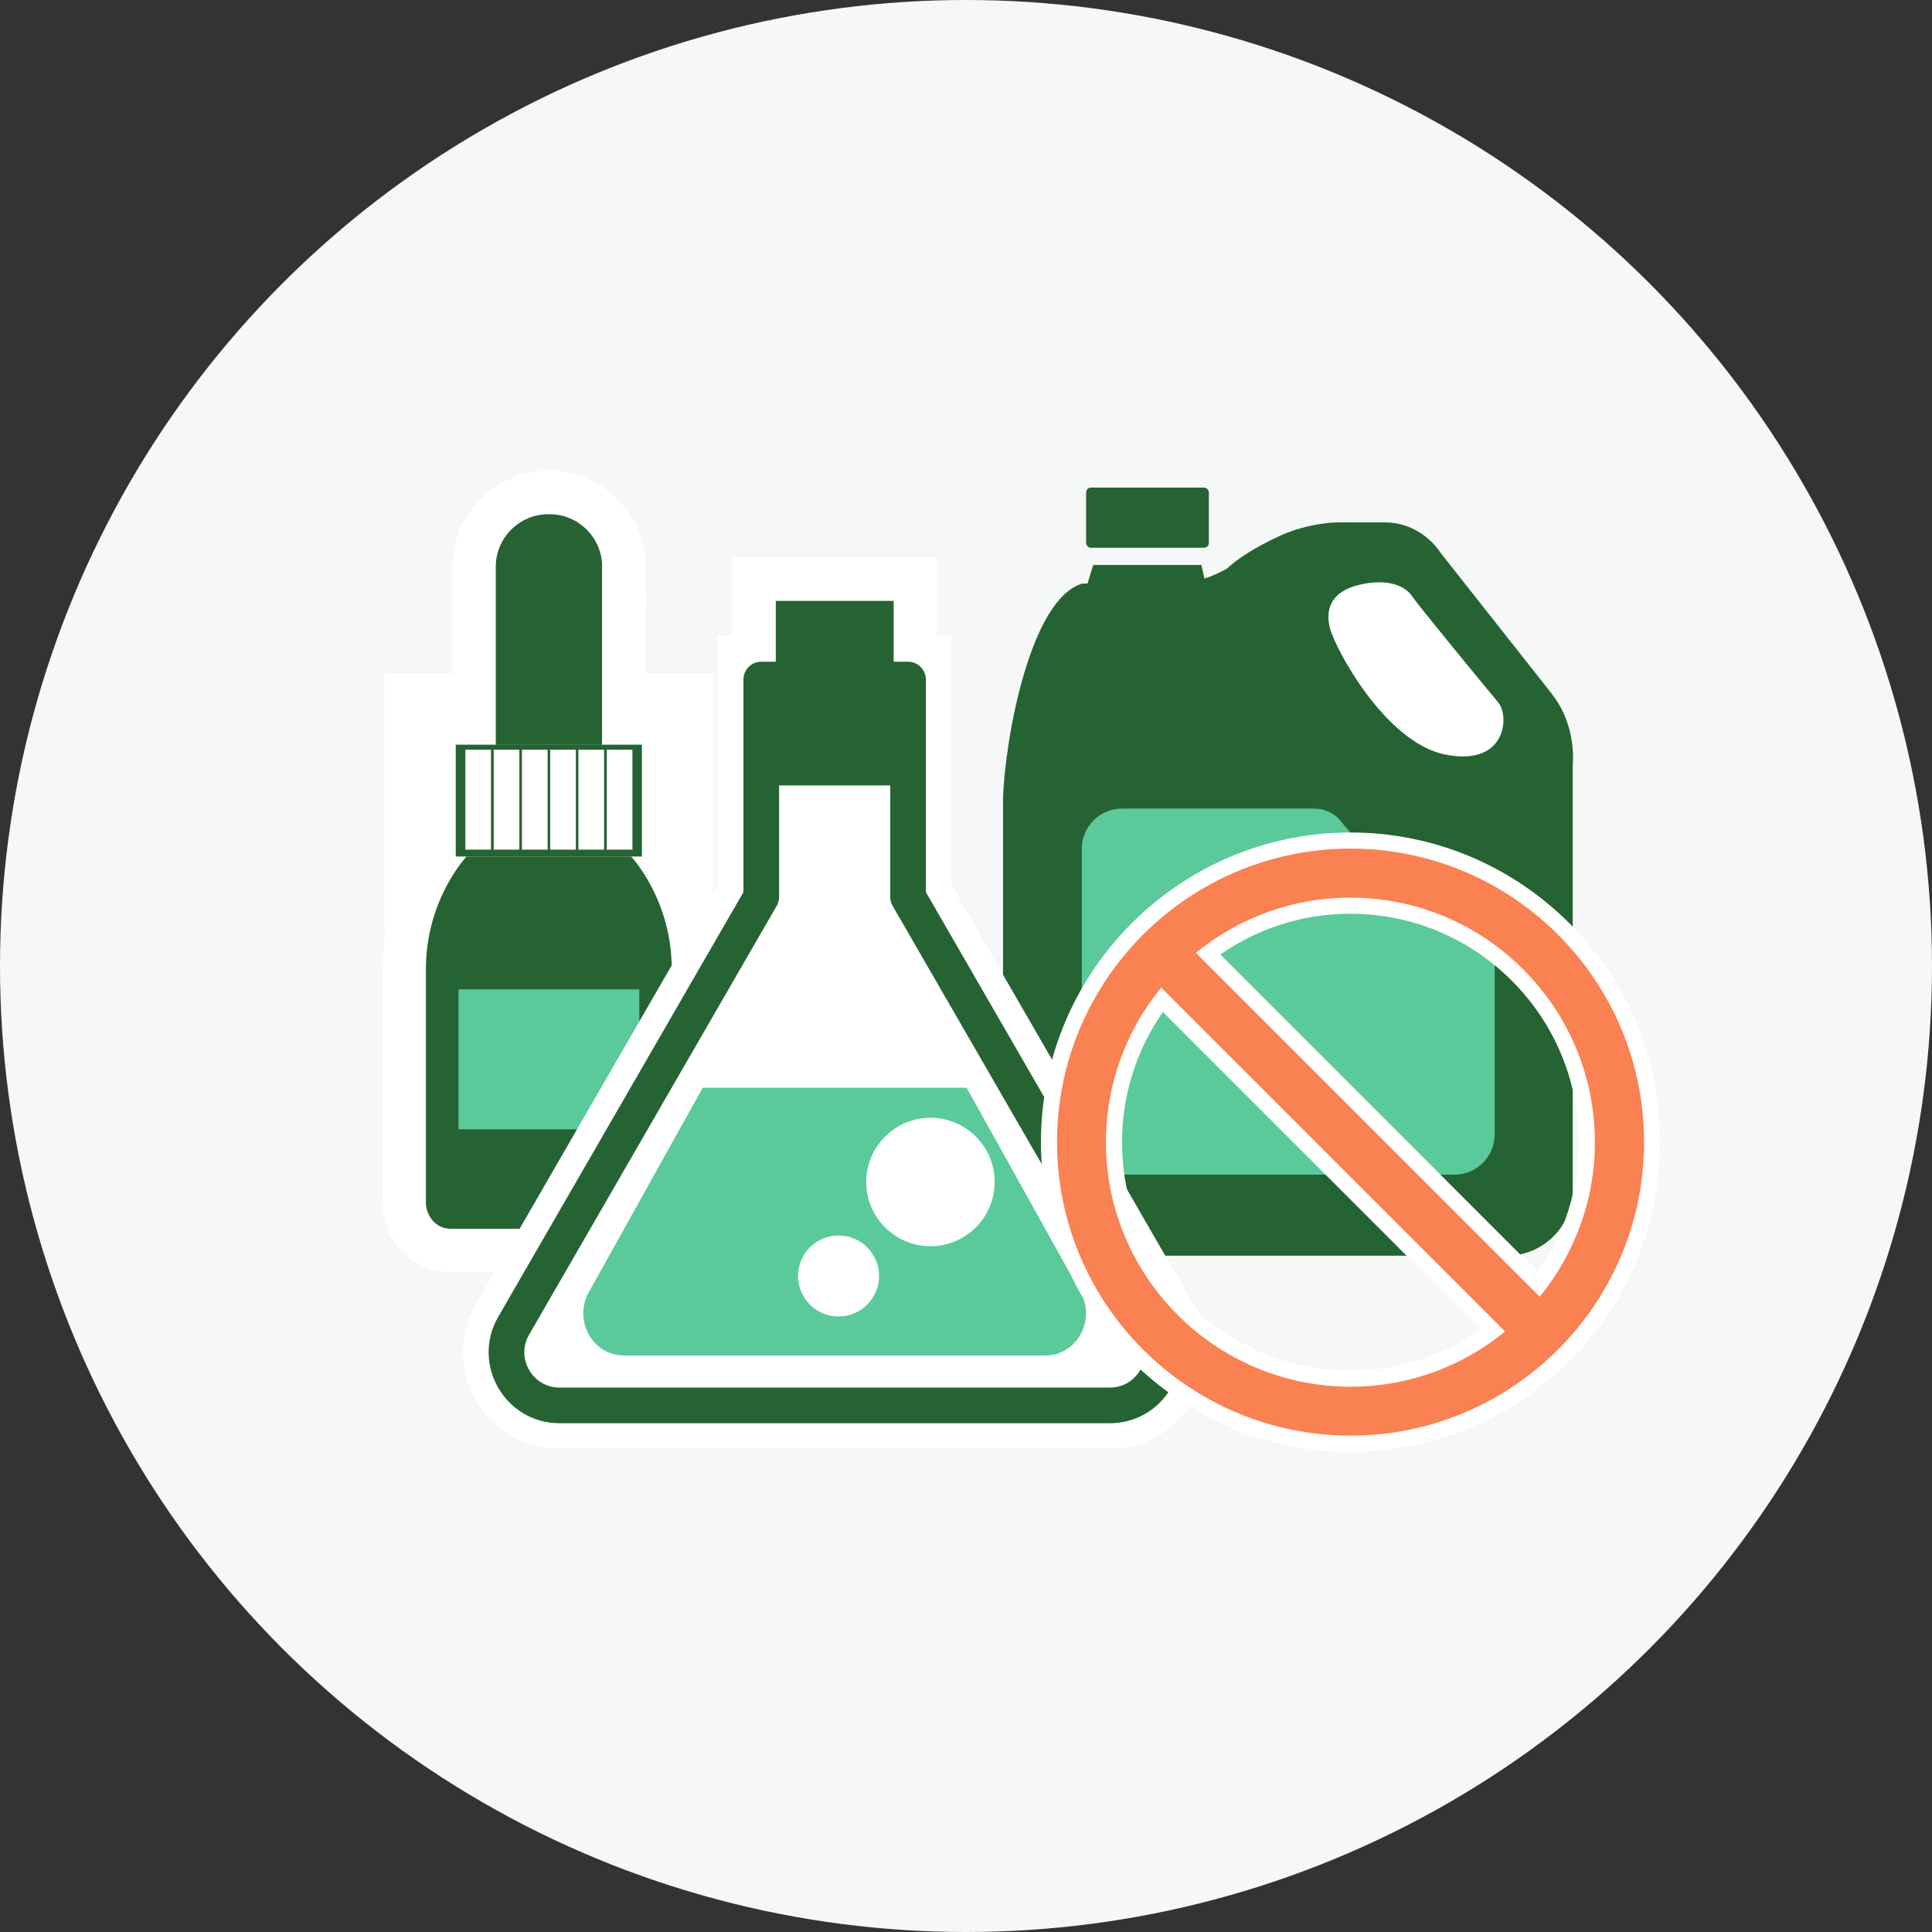 <?xml version="1.0" encoding="UTF-8"?>
<svg id="_レイヤー_2" data-name="レイヤー 2" xmlns="http://www.w3.org/2000/svg" viewBox="0 0 156 156">
  <rect x="0" y="0" width="156" height="156" fill="#333333" stroke="none"/>
  <defs>
    <style>
      .cls-1 {
        stroke-linecap: square;
        stroke-width: 2.07px;
      }

      .cls-1, .cls-2, .cls-3, .cls-4, .cls-5, .cls-6 {
        stroke: #fff;
      }

      .cls-1, .cls-4 {
        fill: none;
      }

      .cls-1, .cls-5, .cls-6 {
        stroke-miterlimit: 10;
      }

      .cls-2 {
        stroke-width: 1.44px;
      }

      .cls-2, .cls-3, .cls-7, .cls-8, .cls-5, .cls-6 {
        fill: #fff;
      }

      .cls-2, .cls-3, .cls-4, .cls-8 {
        stroke-linecap: round;
        stroke-linejoin: round;
      }

      .cls-9 {
        fill: #f98152;
      }

      .cls-3 {
        stroke-width: 2.29px;
      }

      .cls-10 {
        fill: #5bca9b;
      }

      .cls-4 {
        stroke-width: 2.6px;
      }

      .cls-8 {
        stroke: #266333;
        stroke-width: 2.88px;
      }

      .cls-11 {
        fill: #f6f7f7;
      }

      .cls-5 {
        stroke-width: 11.51px;
      }

      .cls-6 {
        stroke-width: 7px;
      }

      .cls-12 {
        fill: #266333;
      }
    </style>
  </defs>
  <g id="_メイン" data-name="メイン">
    <circle class="cls-11" cx="78" cy="78" r="78"/>
    <g>
      <g>
        <path class="cls-12" d="M125.31,56.03c-2.05-2.58-9.04-11.46-9.04-11.46,0,0-1.46-2.39-4.48-2.39h-3.88s-2.24.04-4.48,1.05c-2.24,1.01-3.66,2.02-4.37,2.69-.55.3-1.09.57-1.81.79l-.24-1.09h-8.74l-.46,1.5h-.41c-4.17,1.19-6.22,12.33-6.41,17.26v31.7c0,2.93,2.38,5.31,5.31,5.31h35.38c2.93,0,5.31-2.38,5.31-5.31v-34.32s.37-3.14-1.68-5.71Z"/>
        <path class="cls-7" d="M120.98,56.72c-.9-1.07-6.42-7.77-6.96-8.58s-1.92-1.46-4.22-.93c-2.3.53-2.83,1.96-2.4,3.56s4.45,9.23,9.36,10.17c4.91.94,5.12-3.15,4.22-4.21Z"/>
        <rect class="cls-12" x="87.7" y="39.37" width="9.91" height="4.86" rx=".39" ry=".39"/>
        <path class="cls-10" d="M111.33,69.29c-1.22-.91-2.24-1.93-3.05-2.96-.52-.67-1.34-1.04-2.19-1.04h-15.49c-1.8,0-3.25,1.46-3.25,3.25v23.06c0,1.8,1.46,3.25,3.25,3.25h26.84c1.8,0,3.25-1.46,3.25-3.25v-16.68c0-1.47-1.16-2.64-2.62-2.77-2.01-.17-4.46-1.16-6.73-2.87Z"/>
      </g>
      <g>
        <g>
          <g>
            <path class="cls-6" d="M48.61,45.76v14.38h-8.58v-14.38c0-2.33,1.91-4.24,4.24-4.24h.11c2.33,0,4.24,1.91,4.24,4.24Z"/>
            <rect class="cls-5" x="36.8" y="60.13" width="15.03" height="9.03"/>
            <path class="cls-6" d="M54.24,78.24v18.88c0,.86-.63,2.1-2.03,2.1h-15.79c-1.4,0-2.03-1.25-2.03-2.1v-18.88c0-5.62,3.28-9.08,3.28-9.08h13.29s3.28,3.46,3.28,9.08Z"/>
            <rect class="cls-5" x="37.02" y="79.89" width="14.6" height="11.3"/>
          </g>
          <g>
            <line class="cls-5" x1="38.61" y1="61.57" x2="38.61" y2="67.57"/>
            <line class="cls-5" x1="40.9" y1="61.57" x2="40.9" y2="67.57"/>
            <line class="cls-5" x1="43.18" y1="61.57" x2="43.18" y2="67.57"/>
            <line class="cls-5" x1="45.46" y1="61.57" x2="45.46" y2="67.57"/>
            <line class="cls-5" x1="47.74" y1="61.57" x2="47.74" y2="67.57"/>
            <line class="cls-5" x1="50.03" y1="61.57" x2="50.03" y2="67.57"/>
          </g>
        </g>
        <g>
          <g>
            <path class="cls-12" d="M48.61,45.76v14.38h-8.58v-14.38c0-2.33,1.91-4.24,4.24-4.24h.11c2.33,0,4.24,1.91,4.24,4.24Z"/>
            <rect class="cls-12" x="36.8" y="60.13" width="15.03" height="9.03"/>
            <path class="cls-12" d="M54.24,78.24v18.88c0,.86-.63,2.1-2.03,2.1h-15.79c-1.4,0-2.03-1.25-2.03-2.1v-18.88c0-5.62,3.28-9.08,3.28-9.08h13.29s3.28,3.46,3.28,9.08Z"/>
            <rect class="cls-10" x="37.02" y="79.89" width="14.6" height="11.3"/>
          </g>
          <g>
            <line class="cls-1" x1="38.61" y1="61.57" x2="38.61" y2="67.57"/>
            <line class="cls-1" x1="40.9" y1="61.57" x2="40.9" y2="67.57"/>
            <line class="cls-1" x1="43.18" y1="61.57" x2="43.18" y2="67.57"/>
            <line class="cls-1" x1="45.46" y1="61.57" x2="45.46" y2="67.57"/>
            <line class="cls-1" x1="47.74" y1="61.57" x2="47.74" y2="67.57"/>
            <line class="cls-1" x1="50.03" y1="61.57" x2="50.03" y2="67.57"/>
          </g>
        </g>
      </g>
      <g>
        <g>
          <g>
            <path class="cls-6" d="M89.62,113.48h-44.44c-3.29,0-5.35-3.57-3.71-6.42l20-34.64v-17.55h11.85v17.55l20,34.64c1.65,2.85-.41,6.42-3.71,6.42Z"/>
            <path class="cls-5" d="M84.42,109.45h-34.04c-2.52,0-4.1-2.83-2.84-5.1l9.2-16.52h21.31l9.2,16.52c1.26,2.27-.32,5.1-2.84,5.1Z"/>
            <circle class="cls-5" cx="75.13" cy="95.44" r="4.04"/>
            <circle class="cls-5" cx="67.71" cy="103.03" r="2.55"/>
          </g>
          <rect class="cls-6" x="62.64" y="48.52" width="9.52" height="14.9"/>
        </g>
        <g>
          <g>
            <path class="cls-8" d="M89.62,113.48h-44.44c-3.29,0-5.35-3.57-3.71-6.42l20-34.64v-17.55h11.85v17.55l20,34.64c1.65,2.85-.41,6.42-3.71,6.42Z"/>
            <path class="cls-10" d="M84.42,109.45h-34.04c-2.52,0-4.1-2.83-2.84-5.1l9.2-16.52h21.31l9.2,16.52c1.26,2.27-.32,5.1-2.84,5.1Z"/>
            <circle class="cls-3" cx="75.13" cy="95.44" r="4.04"/>
            <circle class="cls-2" cx="67.71" cy="103.03" r="2.55"/>
          </g>
          <rect class="cls-12" x="62.64" y="48.52" width="9.52" height="14.9"/>
        </g>
      </g>
    </g>
    <g>
      <path class="cls-4" d="M109.05,68.52c-13.07,0-23.7,10.63-23.7,23.7s10.63,23.7,23.7,23.7,23.7-10.63,23.7-23.7-10.63-23.7-23.7-23.7ZM89.3,92.22c0-4.73,1.68-9.08,4.46-12.48l27.77,27.77c-3.4,2.79-7.75,4.46-12.48,4.46-10.89,0-19.75-8.86-19.75-19.75ZM124.33,104.71l-27.77-27.77c3.4-2.79,7.75-4.46,12.48-4.46,10.89,0,19.74,8.86,19.74,19.75,0,4.73-1.68,9.08-4.46,12.48Z"/>
      <path class="cls-9" d="M109.05,68.52c-13.07,0-23.7,10.63-23.7,23.7s10.63,23.7,23.7,23.7,23.7-10.63,23.7-23.7-10.63-23.7-23.7-23.7ZM89.3,92.22c0-4.73,1.68-9.08,4.46-12.48l27.77,27.77c-3.4,2.79-7.75,4.46-12.48,4.46-10.89,0-19.75-8.86-19.75-19.75ZM124.33,104.71l-27.77-27.77c3.4-2.79,7.75-4.46,12.48-4.46,10.89,0,19.74,8.86,19.74,19.75,0,4.73-1.68,9.08-4.46,12.48Z"/>
    </g>
  </g>
</svg>